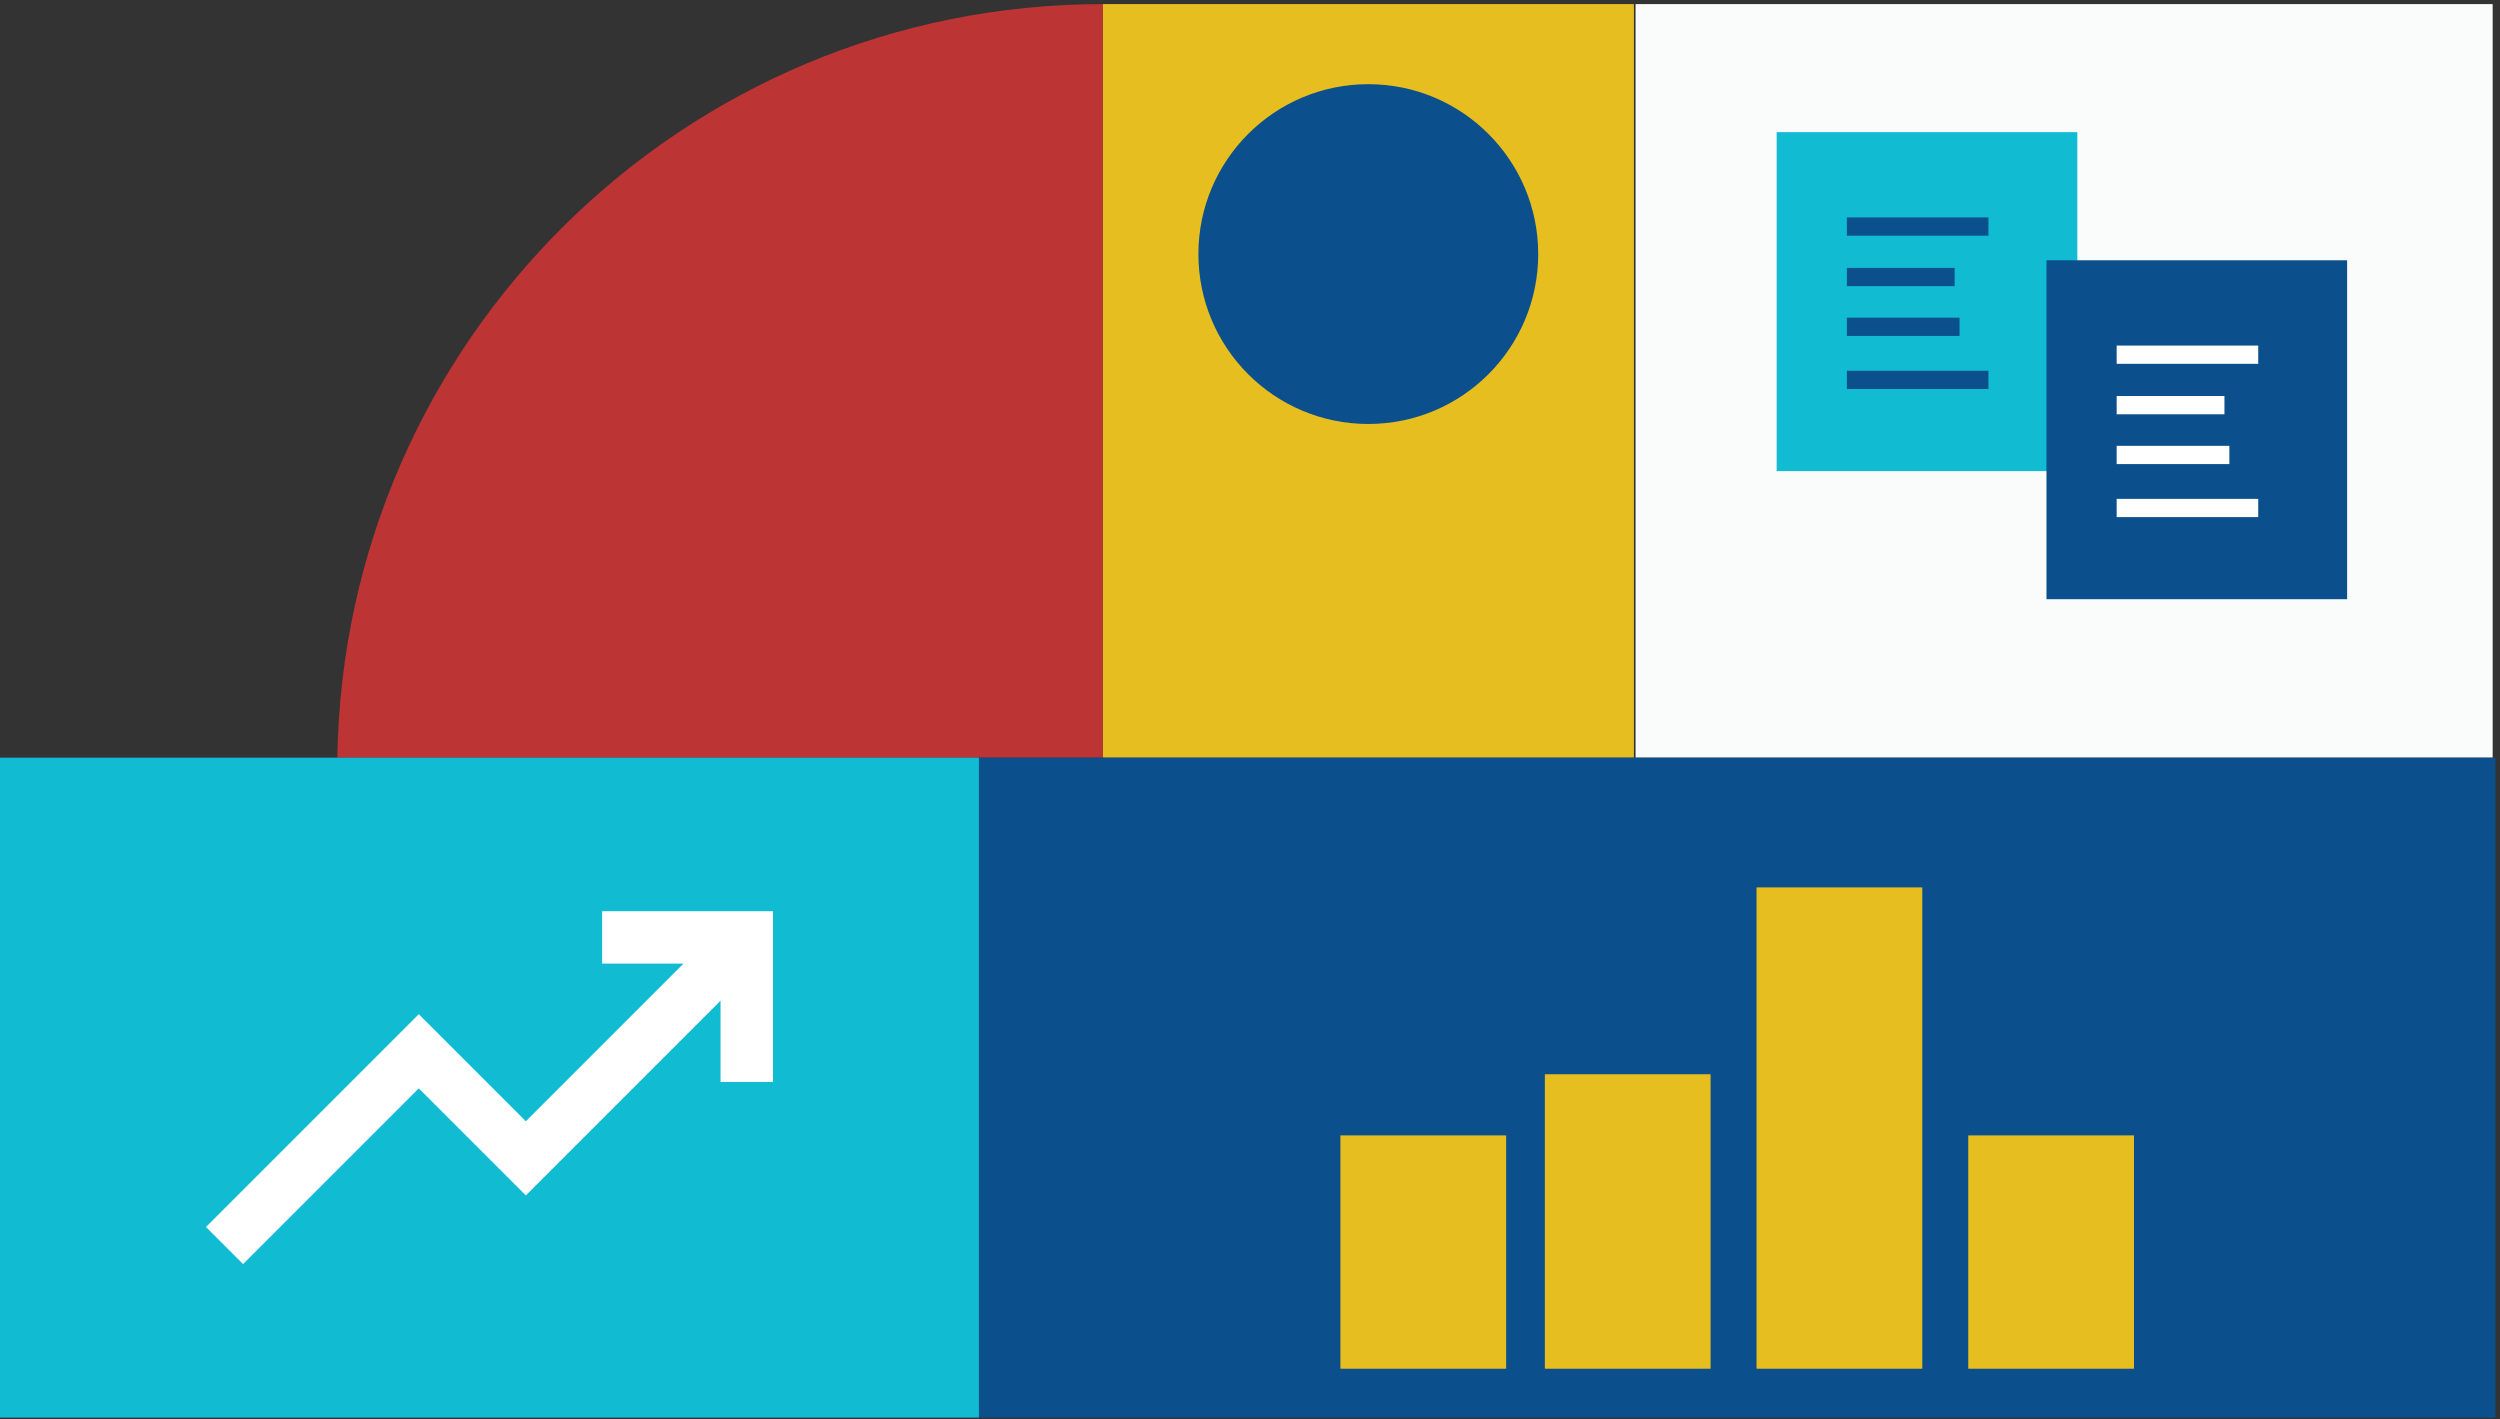 <?xml version="1.0" encoding="utf-8"?>
<svg xmlns="http://www.w3.org/2000/svg" width="472" height="268" viewBox="0 0 472 268"><rect x="0" y="0" width="472" height="268" fill="#333333" stroke="none"/><g><g><g><path fill="#e6be20" d="M208.193 143.045V.775H308.48v142.27z"/></g><g><path fill="#fafbfb" d="M308.793 143.045V.775h161.82v142.27z"/></g><g><path fill="#bd3434" d="M208.193.775c-79.07 0-143.274 63.492-144.504 142.27h144.504z"/></g><g><g><path fill="#11bbd2" d="M184.827 143.045V267.64H0V143.045z"/></g></g><g><path fill="#0b4f8c" d="M471.14 143.046v124.595H184.827V143.046z"/></g><g><path fill="#fff" d="M113.684 172.03v9.902h15.352l-29.76 29.76-20.213-20.213-40.177 40.177 7.002 7.002 33.175-33.175 20.213 20.213 36.762-36.762v15.34h9.902V172.03z"/></g><g><path fill="#0b4f8c" d="M226.26 47.97c0-17.716 14.362-32.077 32.077-32.077 17.716 0 32.077 14.361 32.077 32.077 0 17.715-14.361 32.077-32.077 32.077-17.715 0-32.077-14.362-32.077-32.077z"/></g><g><g><path fill="#e6be20" d="M291.67 258.415h31.29v-55.598h-31.29z"/></g><g><path fill="#e6be20" d="M371.606 214.36v44.055h31.29v-44.054z"/></g><g><path fill="#e6be20" d="M253.07 214.36v44.055h31.29v-44.054z"/></g><g><path fill="#e6be20" d="M331.637 258.415h31.29v-90.873h-31.29z"/></g></g><g><g><g><g><path fill="#11bbd2" d="M392.198 88.94h-56.764V24.95h56.764z"/></g></g><g><g><path fill="#0b4f8c" d="M348.688 44.498v-3.446h26.725v3.446z"/></g></g><g><g><path fill="#0b4f8c" d="M348.688 54.025v-3.446h20.348v3.446z"/></g></g><g><g><path fill="#0b4f8c" d="M348.688 63.427V59.98h21.275v3.446z"/></g></g><g><g><path fill="#0b4f8c" d="M348.688 73.44v-3.445h26.725v3.445z"/></g></g></g></g><g><g><g><g><path fill="#0b4f8c" d="M443.138 113.13h-56.764V49.14h56.764z"/></g></g><g><g><path fill="#fff" d="M399.627 68.689v-3.446h26.726v3.446z"/></g></g><g><g><path fill="#fff" d="M399.627 78.216V74.77h20.349v3.446z"/></g></g><g><g><path fill="#fff" d="M399.627 87.618v-3.446h21.276v3.446z"/></g></g><g><g><path fill="#fff" d="M399.627 97.631v-3.445h26.726v3.445z"/></g></g></g></g></g></g></svg>
